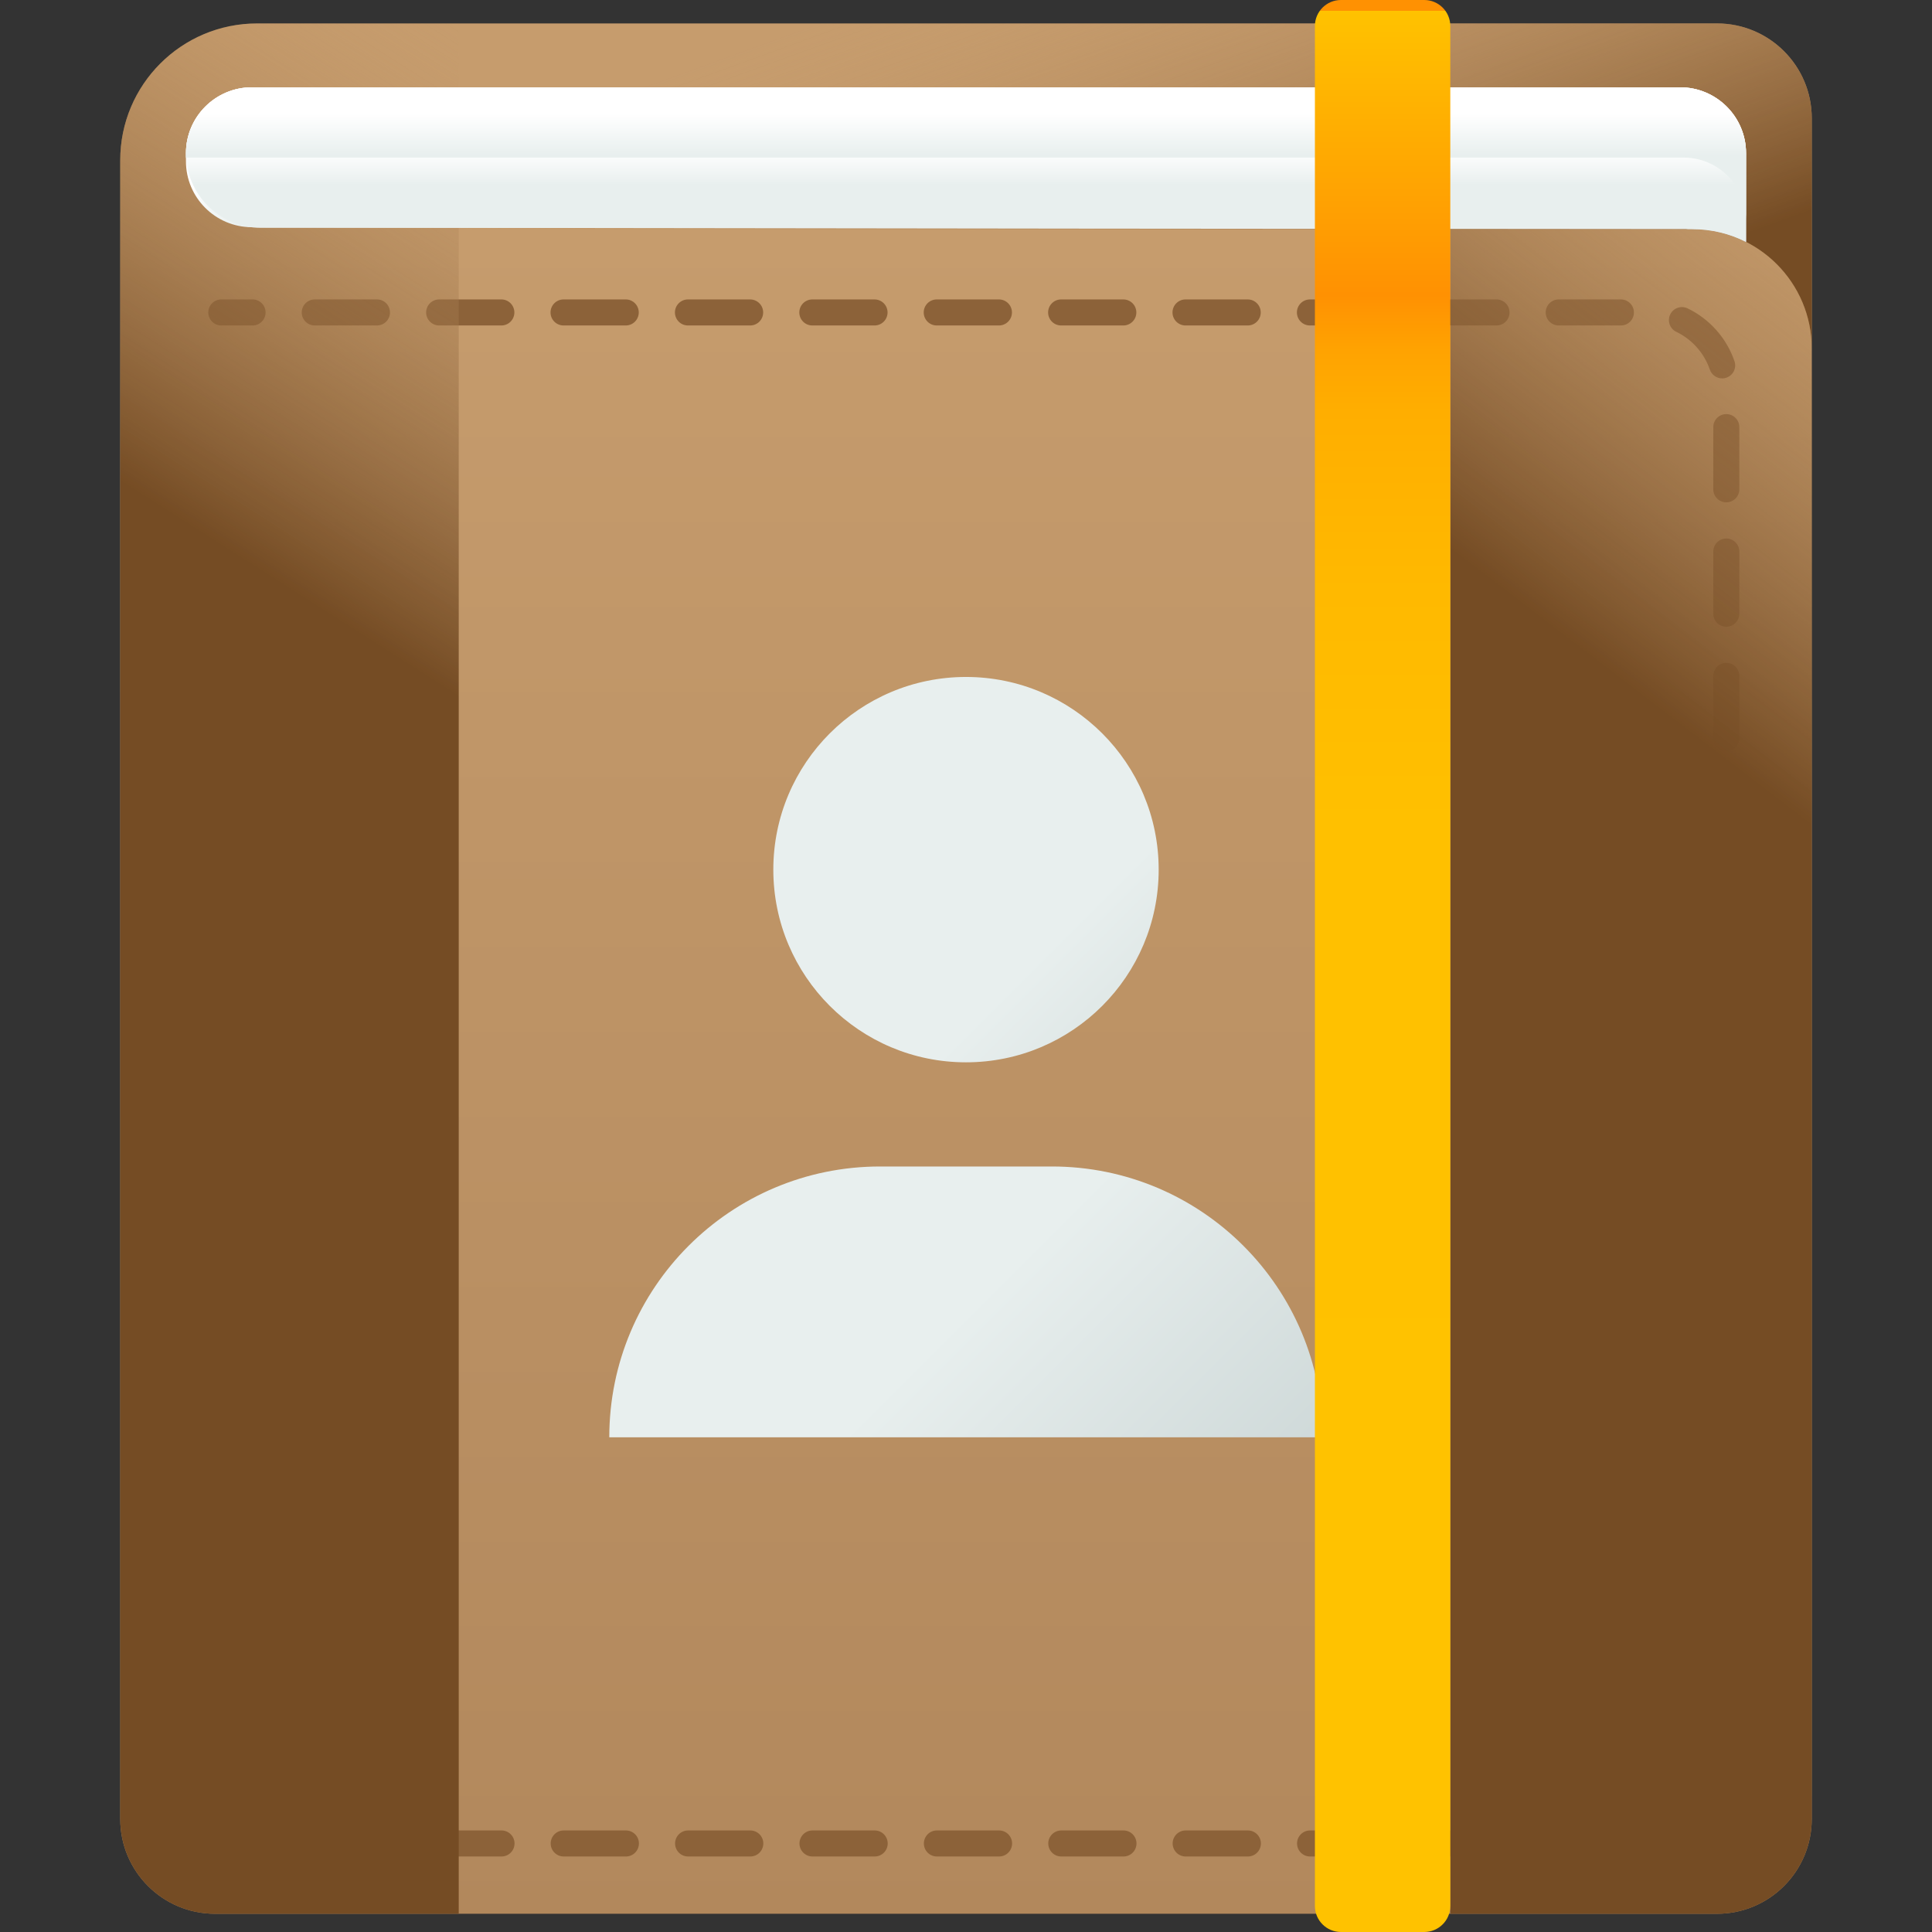 <?xml version="1.0" encoding="iso-8859-1"?>
<!-- Generator: Adobe Illustrator 19.0.0, SVG Export Plug-In . SVG Version: 6.00 Build 0)  -->
<svg version="1.1" id="Capa_1" xmlns="http://www.w3.org/2000/svg" xmlns:xlink="http://www.w3.org/1999/xlink" x="0px" y="0px"
	 viewBox="0 0 512 512" style="enable-background:new 0 0 512 512;" xml:space="preserve">
<rect x="0" y="0" width="512" height="512" fill="#333333" stroke="none"/>
<linearGradient id="SVGID_1_" gradientUnits="userSpaceOnUse" x1="236.938" y1="466.567" x2="236.938" y2="-208.252" gradientTransform="matrix(1.067 0 0 -1.067 3.267 557.533)">
	<stop  offset="0" style="stop-color:#C69C6D"/>
	<stop  offset="1" style="stop-color:#A67C52"/>
</linearGradient>
<path style="fill:url(#SVGID_1_);" d="M455.026,507.17H56.974c-13.867,0-25.108-11.242-25.108-25.108V42.468
	c0-20.025,16.234-36.258,36.258-36.258h386.902c13.867,0,25.108,11.242,25.108,25.108v450.743
	C480.134,495.929,468.893,507.17,455.026,507.17z"/>
<linearGradient id="SVGID_2_" gradientUnits="userSpaceOnUse" x1="327.938" y1="215.627" x2="256.777" y2="286.788" gradientTransform="matrix(1.067 0 0 -1.067 3.267 557.533)">
	<stop  offset="0" style="stop-color:#C2CECE"/>
	<stop  offset="1" style="stop-color:#E8EFEE"/>
</linearGradient>
<circle style="fill:url(#SVGID_2_);" cx="256" cy="230.464" r="51.062"/>
<linearGradient id="SVGID_3_" gradientUnits="userSpaceOnUse" x1="320.025" y1="96.445" x2="228.115" y2="188.355" gradientTransform="matrix(1.067 0 0 -1.067 3.267 557.533)">
	<stop  offset="0" style="stop-color:#C2CECE"/>
	<stop  offset="1" style="stop-color:#E8EFEE"/>
</linearGradient>
<path style="fill:url(#SVGID_3_);" d="M350.533,380.895H161.467l0,0c0-39.633,32.129-71.763,71.763-71.763h45.542
	C318.404,309.132,350.533,341.262,350.533,380.895L350.533,380.895z"/>
<g>
	<path style="fill:#8C6239;" d="M66.932,86.254h-8.281c-1.906,0-3.451-1.545-3.451-3.451s1.545-3.45,3.451-3.45h8.281
		c1.906,0,3.45,1.545,3.45,3.45C70.383,84.709,68.838,86.254,66.932,86.254z"/>
	<path style="fill:#8C6239;" d="M429.596,491.989h-16.482c-1.906,0-3.45-1.545-3.45-3.45c0-1.905,1.545-3.45,3.45-3.45h16.482
		c1.906,0,3.45,1.545,3.45,3.45C433.045,490.445,431.502,491.989,429.596,491.989z M396.63,491.989h-16.482
		c-1.906,0-3.45-1.545-3.45-3.45c0-1.905,1.545-3.45,3.45-3.45h16.482c1.906,0,3.45,1.545,3.45,3.45
		C400.08,490.445,398.537,491.989,396.63,491.989z M363.664,491.989h-16.482c-1.906,0-3.451-1.545-3.451-3.45
		c0-1.905,1.545-3.45,3.451-3.45h16.482c1.906,0,3.45,1.545,3.45,3.45C367.114,490.445,365.57,491.989,363.664,491.989z
		 M330.7,491.989h-16.484c-1.906,0-3.451-1.545-3.451-3.45c0-1.905,1.545-3.45,3.451-3.45H330.7c1.906,0,3.45,1.545,3.45,3.45
		C334.149,490.445,332.605,491.989,330.7,491.989z M297.733,491.989h-16.482c-1.906,0-3.45-1.545-3.45-3.45
		c0-1.905,1.545-3.45,3.45-3.45h16.482c1.906,0,3.45,1.545,3.45,3.45C301.183,490.445,299.638,491.989,297.733,491.989z
		 M264.767,491.989h-16.482c-1.906,0-3.45-1.545-3.45-3.45c0-1.905,1.545-3.45,3.45-3.45h16.482c1.906,0,3.45,1.545,3.45,3.45
		C268.217,490.445,266.673,491.989,264.767,491.989z M231.802,491.989h-16.482c-1.906,0-3.45-1.545-3.45-3.45
		c0-1.905,1.545-3.45,3.45-3.45h16.482c1.906,0,3.45,1.545,3.45,3.45C235.251,490.445,233.708,491.989,231.802,491.989z
		 M198.835,491.989h-16.482c-1.906,0-3.45-1.545-3.45-3.45c0-1.905,1.545-3.45,3.45-3.45h16.482c1.906,0,3.45,1.545,3.45,3.45
		C202.285,490.445,200.741,491.989,198.835,491.989z M165.871,491.989h-16.484c-1.906,0-3.45-1.545-3.45-3.45
		c0-1.905,1.545-3.45,3.45-3.45h16.484c1.906,0,3.451,1.545,3.451,3.45C169.322,490.445,167.776,491.989,165.871,491.989z
		 M132.905,491.989h-16.482c-1.906,0-3.451-1.545-3.451-3.45c0-1.905,1.545-3.45,3.451-3.45h16.482c1.906,0,3.451,1.545,3.451,3.45
		C136.355,490.445,134.81,491.989,132.905,491.989z M99.938,491.989H83.456c-1.906,0-3.45-1.545-3.45-3.45
		c0-1.905,1.545-3.45,3.45-3.45h16.482c1.906,0,3.451,1.545,3.451,3.45C103.389,490.445,101.843,491.989,99.938,491.989z
		 M445.771,489.946c-1.283,0-2.515-0.719-3.11-1.952c-0.828-1.716-0.108-3.779,1.61-4.607c4.159-2.006,7.39-5.659,8.864-10.019
		c0.61-1.805,2.566-2.773,4.373-2.163c1.805,0.61,2.773,2.569,2.163,4.373c-2.065,6.106-6.585,11.218-12.403,14.023
		C446.784,489.836,446.274,489.946,445.771,489.946z M457.488,461.56c-1.906,0-3.45-1.545-3.45-3.45v-16.482
		c0-1.906,1.545-3.45,3.45-3.45s3.45,1.545,3.45,3.45v16.482C460.938,460.015,459.393,461.56,457.488,461.56z M457.488,428.594
		c-1.906,0-3.45-1.545-3.45-3.45v-16.483c0-1.906,1.545-3.45,3.45-3.45s3.45,1.545,3.45,3.45v16.483
		C460.938,427.05,459.393,428.594,457.488,428.594z M457.488,395.628c-1.906,0-3.45-1.545-3.45-3.45v-16.483
		c0-1.906,1.545-3.451,3.45-3.451s3.45,1.545,3.45,3.451v16.483C460.938,394.083,459.393,395.628,457.488,395.628z M457.488,362.662
		c-1.906,0-3.45-1.545-3.45-3.45V342.73c0-1.906,1.545-3.45,3.45-3.45s3.45,1.545,3.45,3.45v16.483
		C460.938,361.118,459.393,362.662,457.488,362.662z M457.488,329.697c-1.906,0-3.45-1.545-3.45-3.451v-16.483
		c0-1.906,1.545-3.45,3.45-3.45s3.45,1.545,3.45,3.45v16.483C460.938,328.153,459.393,329.697,457.488,329.697z M457.488,296.731
		c-1.906,0-3.45-1.545-3.45-3.45v-16.482c0-1.906,1.545-3.45,3.45-3.45s3.45,1.545,3.45,3.45v16.482
		C460.938,295.186,459.393,296.731,457.488,296.731z M457.488,263.765c-1.906,0-3.45-1.545-3.45-3.45v-16.482
		c0-1.906,1.545-3.45,3.45-3.45s3.45,1.545,3.45,3.45v16.482C460.938,262.221,459.393,263.765,457.488,263.765z M457.488,230.643
		c-1.906,0-3.45-1.545-3.45-3.451V210.71c0-1.906,1.545-3.451,3.45-3.451s3.45,1.545,3.45,3.451v16.482
		C460.938,229.099,459.393,230.643,457.488,230.643z M457.488,199.058c-1.906,0-3.45-1.545-3.45-3.451v-16.483
		c0-1.906,1.545-3.45,3.45-3.45s3.45,1.545,3.45,3.45v16.483C460.938,197.514,459.393,199.058,457.488,199.058z M457.488,166.093
		c-1.906,0-3.45-1.545-3.45-3.45V146.16c0-1.906,1.545-3.45,3.45-3.45s3.45,1.545,3.45,3.45v16.483
		C460.938,164.548,459.393,166.093,457.488,166.093z M457.488,133.126c-1.906,0-3.45-1.545-3.45-3.451v-16.483
		c0-1.906,1.545-3.451,3.45-3.451s3.45,1.545,3.45,3.451v16.483C460.938,131.582,459.393,133.126,457.488,133.126z M456.389,100.285
		c-1.437,0-2.778-0.905-3.267-2.339c-1.483-4.359-4.72-8.005-8.883-10.003c-1.717-0.825-2.442-2.885-1.617-4.603
		c0.823-1.717,2.879-2.444,4.604-1.618c5.823,2.795,10.353,7.899,12.43,14.002c0.613,1.805-0.352,3.764-2.157,4.378
		C457.132,100.225,456.757,100.285,456.389,100.285z M429.555,86.254h-16.482c-1.906,0-3.45-1.545-3.45-3.451s1.545-3.45,3.45-3.45
		h16.482c1.906,0,3.45,1.545,3.45,3.45C433.006,84.709,431.461,86.254,429.555,86.254z M396.59,86.254h-16.483
		c-1.906,0-3.45-1.545-3.45-3.451s1.545-3.45,3.45-3.45h16.484c1.906,0,3.45,1.545,3.45,3.45
		C400.041,84.709,398.496,86.254,396.59,86.254z M363.625,86.254h-16.482c-1.906,0-3.45-1.545-3.45-3.451s1.545-3.45,3.45-3.45
		h16.482c1.906,0,3.45,1.545,3.45,3.45C367.074,84.709,365.53,86.254,363.625,86.254z M330.658,86.254h-16.482
		c-1.906,0-3.451-1.545-3.451-3.451s1.545-3.45,3.451-3.45h16.482c1.906,0,3.45,1.545,3.45,3.45
		C334.108,84.709,332.563,86.254,330.658,86.254z M297.693,86.254h-16.482c-1.906,0-3.45-1.545-3.45-3.451s1.545-3.45,3.45-3.45
		h16.482c1.906,0,3.45,1.545,3.45,3.45C301.142,84.709,299.599,86.254,297.693,86.254z M264.726,86.254h-16.482
		c-1.906,0-3.45-1.545-3.45-3.451s1.545-3.45,3.45-3.45h16.482c1.906,0,3.45,1.545,3.45,3.45
		C268.177,84.709,266.633,86.254,264.726,86.254z M231.761,86.254h-16.484c-1.906,0-3.45-1.545-3.45-3.451s1.545-3.45,3.45-3.45
		h16.484c1.906,0,3.451,1.545,3.451,3.45C235.212,84.709,233.667,86.254,231.761,86.254z M198.795,86.254h-16.482
		c-1.906,0-3.45-1.545-3.45-3.451s1.545-3.45,3.45-3.45h16.482c1.906,0,3.451,1.545,3.451,3.45
		C202.245,84.709,200.701,86.254,198.795,86.254z M165.829,86.254h-16.482c-1.906,0-3.45-1.545-3.45-3.451s1.545-3.45,3.45-3.45
		h16.482c1.906,0,3.45,1.545,3.45,3.45C169.279,84.709,167.734,86.254,165.829,86.254z M132.864,86.254h-16.482
		c-1.906,0-3.451-1.545-3.451-3.451s1.545-3.45,3.451-3.45h16.482c1.906,0,3.45,1.545,3.45,3.45
		C136.314,84.709,134.769,86.254,132.864,86.254z M99.898,86.254H83.415c-1.906,0-3.451-1.545-3.451-3.451s1.545-3.45,3.451-3.45
		h16.482c1.906,0,3.451,1.545,3.451,3.45C103.348,84.709,101.804,86.254,99.898,86.254z"/>
	<path style="fill:#8C6239;" d="M66.932,491.989h-8.281c-1.906,0-3.451-1.545-3.451-3.45c0-1.905,1.545-3.45,3.451-3.45h8.281
		c1.906,0,3.45,1.545,3.45,3.45C70.382,490.445,68.838,491.989,66.932,491.989z"/>
</g>
<linearGradient id="SVGID_4_" gradientUnits="userSpaceOnUse" x1="221.397" y1="524.487" x2="264.957" y2="404.327" gradientTransform="matrix(1.067 0 0 -1.067 3.267 557.533)">
	<stop  offset="0" style="stop-color:#C69C6D;stop-opacity:0"/>
	<stop  offset="1" style="stop-color:#754C24"/>
</linearGradient>
<path style="fill:url(#SVGID_4_);" d="M31.866,42.468v18.254h416.59c17.495,0,31.679,14.183,31.679,31.679v6.962V31.318
	c0-13.867-11.242-25.108-25.108-25.108H68.124C48.099,6.21,31.866,22.444,31.866,42.468z"/>
<linearGradient id="SVGID_5_" gradientUnits="userSpaceOnUse" x1="193.556" y1="465.675" x2="116.981" y2="345.514" gradientTransform="matrix(1.067 0 0 -1.067 3.267 557.533)">
	<stop  offset="0" style="stop-color:#C69C6D;stop-opacity:0"/>
	<stop  offset="1" style="stop-color:#754C24"/>
</linearGradient>
<path style="fill:url(#SVGID_5_);" d="M121.568,6.21H68.124c-20.025,0-36.258,16.234-36.258,36.258v439.594
	c0,13.867,11.242,25.108,25.108,25.108h64.594V6.21z"/>
<linearGradient id="SVGID_6_" gradientUnits="userSpaceOnUse" x1="236.938" y1="476.142" x2="236.938" y2="464.875" gradientTransform="matrix(1.067 0 0 -1.067 3.267 557.533)">
	<stop  offset="0" style="stop-color:#FFFFFF"/>
	<stop  offset="1" style="stop-color:#E8EFEE"/>
</linearGradient>
<path style="fill:url(#SVGID_6_);" d="M49.278,42.736c0,9.619,7.771,17.429,17.39,17.471c76.809,0.327,381.788,0.516,381.788,0.516
	c5.134,0,9.978,1.229,14.267,3.396V40.608c0-9.649-7.822-17.471-17.471-17.471H66.749c-9.649,0-17.471,7.822-17.471,17.471
	C49.278,40.608,49.278,42.736,49.278,42.736z"/>
<linearGradient id="SVGID_7_" gradientUnits="userSpaceOnUse" x1="536.394" y1="439.529" x2="444.364" y2="319.369" gradientTransform="matrix(1.067 0 0 -1.067 3.267 557.533)">
	<stop  offset="0" style="stop-color:#C69C6D;stop-opacity:0"/>
	<stop  offset="1" style="stop-color:#754C24"/>
</linearGradient>
<path style="fill:url(#SVGID_7_);" d="M480.134,92.395v389.673c0,13.856-11.247,25.103-25.103,25.103h-70.686V60.722h64.117
	C465.948,60.722,480.134,74.91,480.134,92.395z"/>
<linearGradient id="SVGID_8_" gradientUnits="userSpaceOnUse" x1="236.938" y1="485.337" x2="236.938" y2="476.558" gradientTransform="matrix(1.067 0 0 -1.067 3.267 557.533)">
	<stop  offset="0" style="stop-color:#FFFFFF"/>
	<stop  offset="1" style="stop-color:#E8EFEE"/>
</linearGradient>
<path style="fill:url(#SVGID_8_);" d="M462.718,40.602v23.516c-4.278-2.18-9.122-3.395-14.256-3.395h-1.09
	c-1.159-0.235-2.346-0.345-3.574-0.345H69.114c-10.916,0-19.79-8.846-19.831-19.762v-0.014c0-9.647,7.825-17.457,17.472-17.457
	h378.494C454.894,23.143,462.718,30.955,462.718,40.602z"/>
<linearGradient id="SVGID_9_" gradientUnits="userSpaceOnUse" x1="236.938" y1="494.312" x2="236.938" y2="483.916" gradientTransform="matrix(1.067 0 0 -1.067 3.267 557.533)">
	<stop  offset="0" style="stop-color:#FFFFFF"/>
	<stop  offset="1" style="stop-color:#E8EFEE"/>
</linearGradient>
<path style="fill:url(#SVGID_9_);" d="M445.251,23.137H66.749c-9.649,0-17.471,7.822-17.471,17.471v1.15h396.883
	c9.147,0,16.561,7.414,16.561,16.561l0,0V40.608C462.722,30.959,454.9,23.137,445.251,23.137z"/>
<linearGradient id="SVGID_10_" gradientUnits="userSpaceOnUse" x1="340.441" y1="154.368" x2="340.441" y2="519.788" gradientTransform="matrix(1.067 0 0 -1.067 3.267 557.533)">
	<stop  offset="0" style="stop-color:#FFC200"/>
	<stop  offset="0.446" style="stop-color:#FFC000"/>
	<stop  offset="0.606" style="stop-color:#FFB900"/>
	<stop  offset="0.685" style="stop-color:#FFB200"/>
	<stop  offset="0.728" style="stop-color:#FFAE00"/>
	<stop  offset="0.769" style="stop-color:#FFA301"/>
	<stop  offset="0.807" style="stop-color:#FF9102"/>
	<stop  offset="0.849" style="stop-color:#FF9C02"/>
	<stop  offset="1" style="stop-color:#FFC200"/>
	<stop  offset="1" style="stop-color:#FFC000"/>
	<stop  offset="1" style="stop-color:#FFB900"/>
	<stop  offset="1" style="stop-color:#FFAD01"/>
	<stop  offset="1" style="stop-color:#FF9C02"/>
	<stop  offset="1" style="stop-color:#FF9102"/>
</linearGradient>
<path style="fill:url(#SVGID_10_);" d="M377.444,0h-22.081c-3.811,0-6.9,3.089-6.9,6.9V505.1c0,3.811,3.089,6.9,6.9,6.9h22.081
	c3.811,0,6.9-3.089,6.9-6.9V6.9C384.345,3.089,381.255,0,377.444,0z"/>
<g>
</g>
<g>
</g>
<g>
</g>
<g>
</g>
<g>
</g>
<g>
</g>
<g>
</g>
<g>
</g>
<g>
</g>
<g>
</g>
<g>
</g>
<g>
</g>
<g>
</g>
<g>
</g>
<g>
</g>
</svg>
